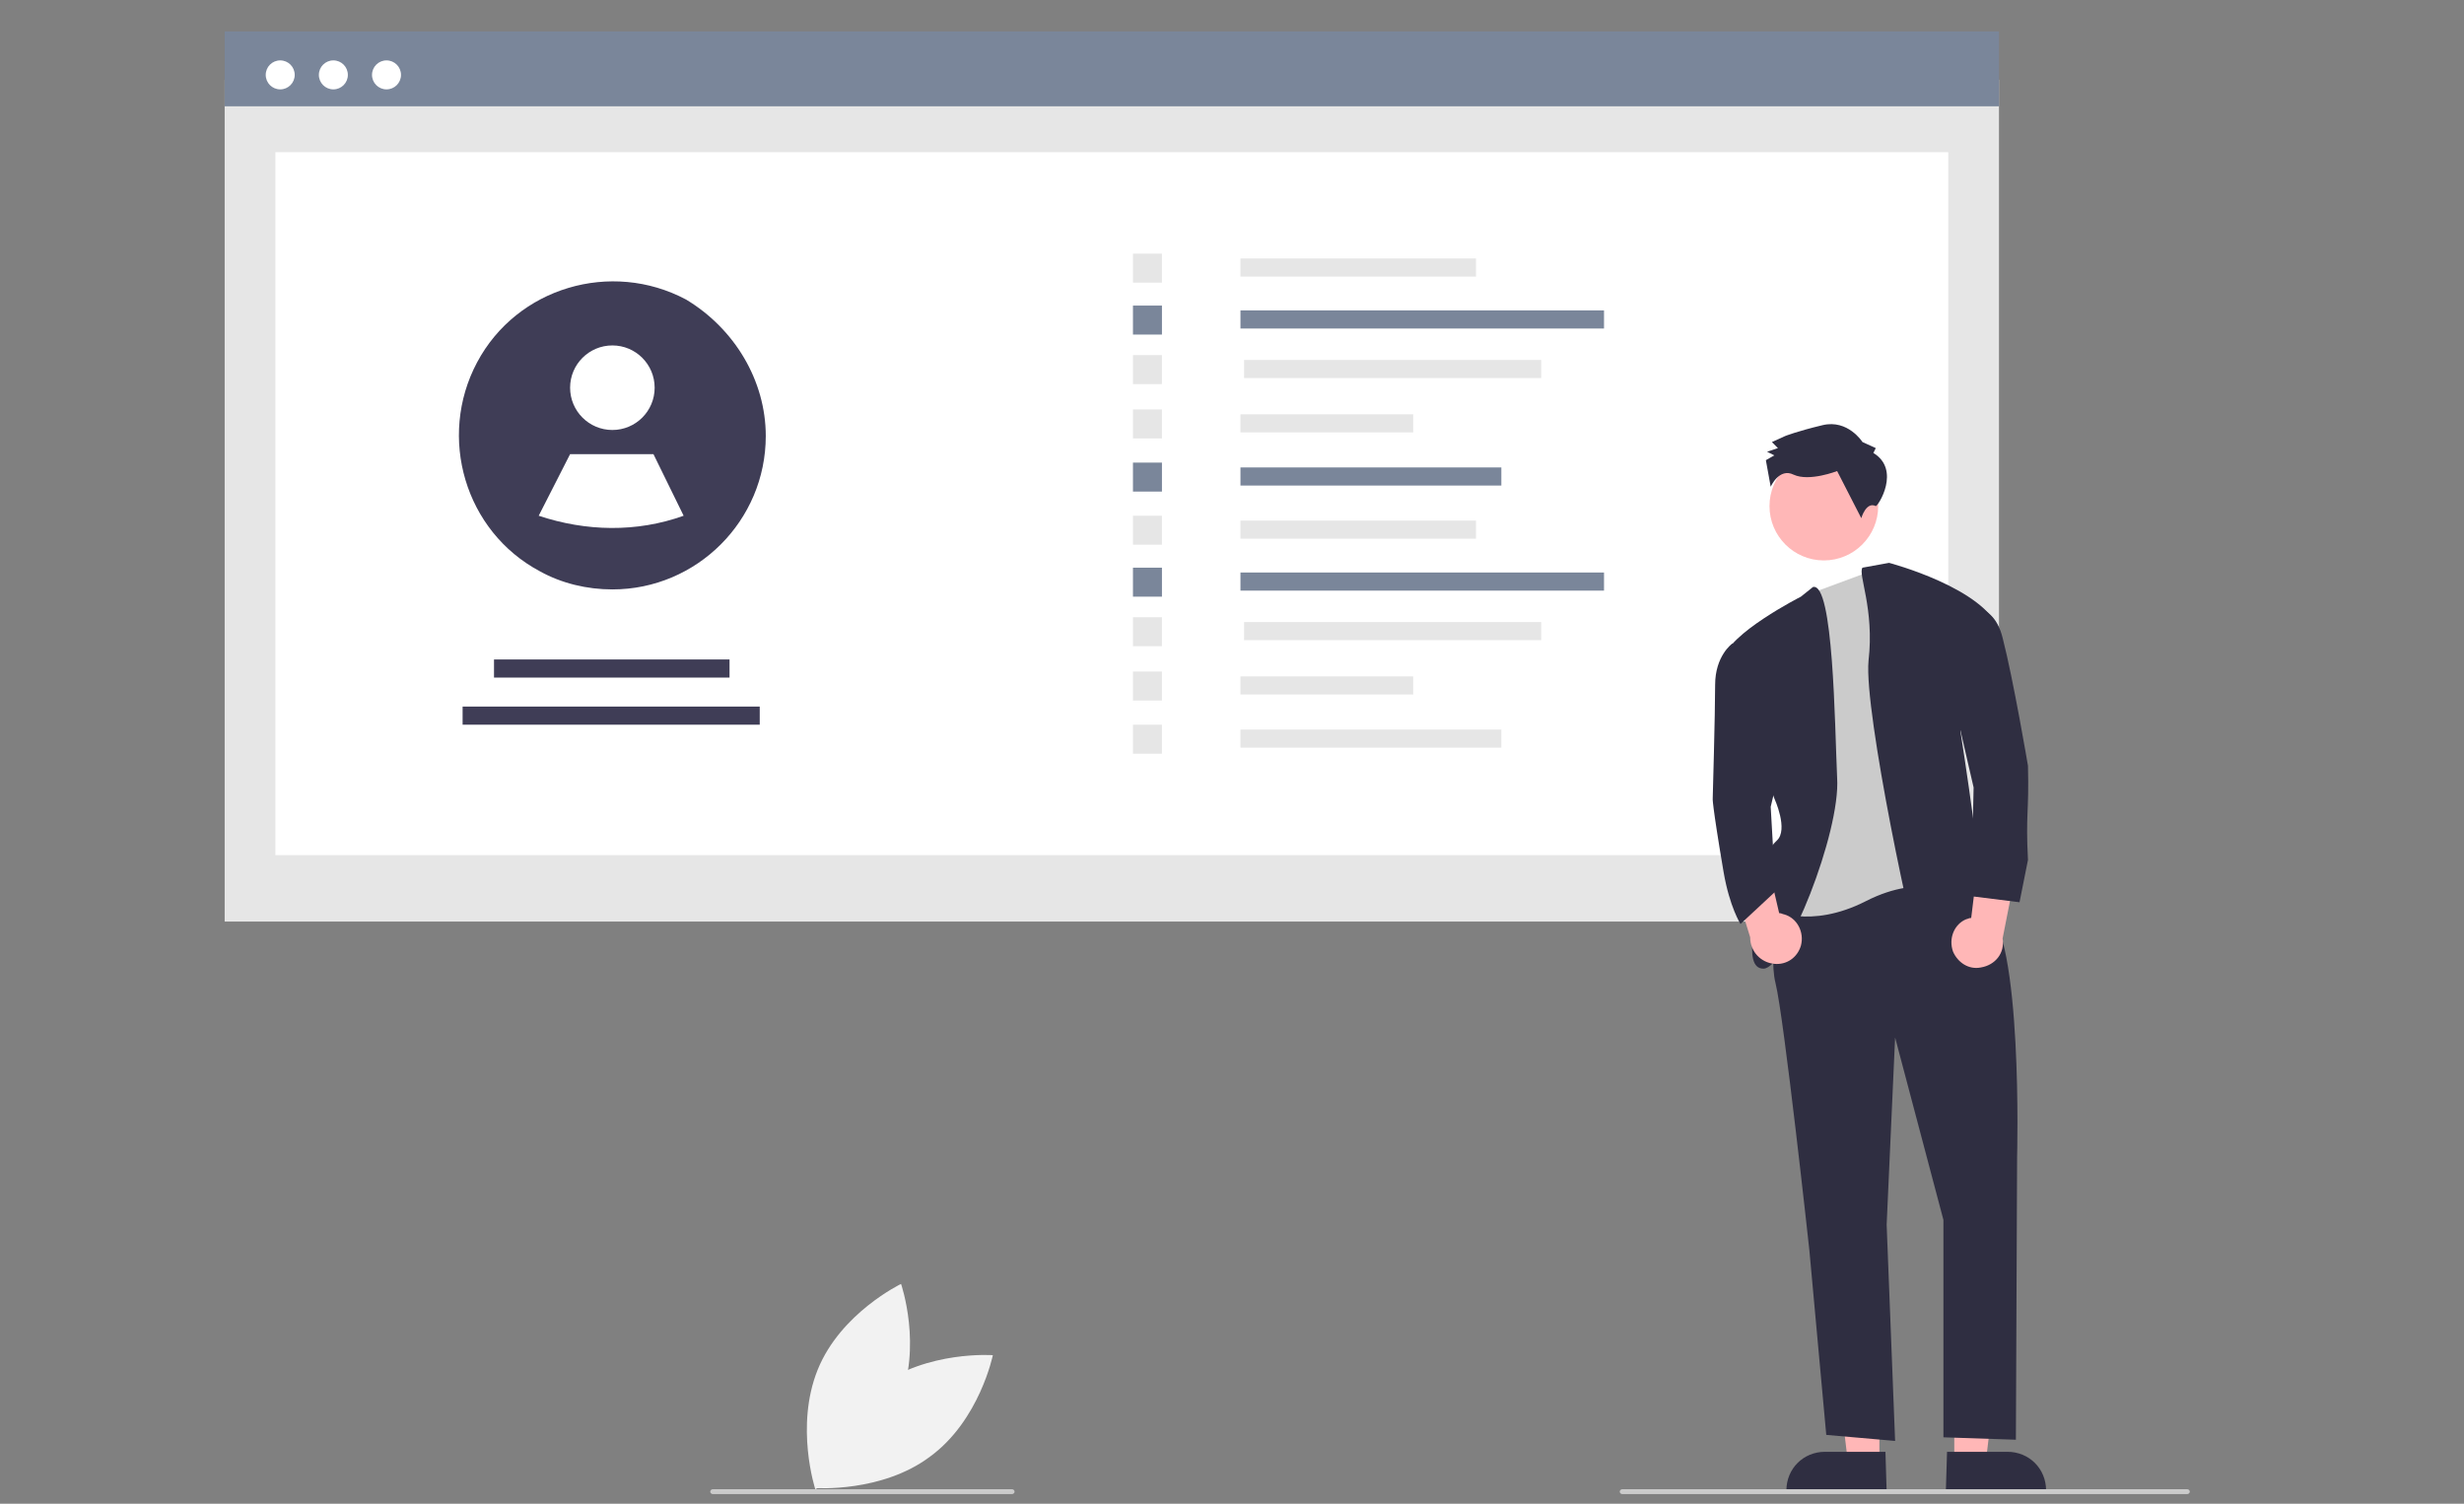 <?xml version="1.0" encoding="utf-8"?>
<!-- Generator: Adobe Illustrator 19.0.0, SVG Export Plug-In . SVG Version: 6.00 Build 0)  -->
<svg version="1.1" id="Layer_1" xmlns="http://www.w3.org/2000/svg" xmlns:xlink="http://www.w3.org/1999/xlink" x="0px" y="0px"
	 viewBox="-1651 1178.5 204 124.5" style="enable-background:new -1651 1178.5 204 124.5;" xml:space="preserve">
<rect x="-1651" y="1178.5" width="204" height="124.5" fill="#808080" stroke="none"/>
<style type="text/css">
	.st0{fill:#E6E6E6;}
	.st1{fill:#FFFFFF;}
	.st2{fill:#7A869A;}
	.st3{fill:#3F3D56;}
	.st4{fill:#FFB7B7;}
	.st5{fill:#2F2E41;}
	.st6{fill:#CBCBCB;}
	.st7{fill:#F2F2F2;}
</style>
<rect id="ab2e16f2-9798-47da-b25d-769524f3c86f" x="-1632.4" y="1185.1" class="st0" width="146.9" height="69.7"/>
<rect id="bf81c03f-68cf-4889-8697-1102f95f97bb" x="-1628.2" y="1191.1" class="st1" width="138.5" height="58.2"/>
<rect id="f065dccc-d150-492a-a09f-a7f3f89523f0" x="-1632.4" y="1181.1" class="st2" width="146.9" height="6.2"/>
<circle id="bdbbf39c-df25-4682-8b85-5a6af4a1bd14" class="st1" cx="-1627.8" cy="1184.7" r="1.2"/>
<circle id="abcd4292-0b1f-4102-9b5e-e8bbd87baabc" class="st1" cx="-1623.4" cy="1184.7" r="1.2"/>
<circle id="a3fb731e-8b3d-41ca-96f2-91600dc0b434" class="st1" cx="-1619" cy="1184.7" r="1.2"/>
<rect x="-1548.3" y="1199.9" class="st0" width="19.5" height="1.5"/>
<rect x="-1548.3" y="1204.2" class="st2" width="30.1" height="1.5"/>
<rect x="-1548" y="1208.3" class="st0" width="24.6" height="1.5"/>
<rect x="-1548.3" y="1212.8" class="st0" width="14.3" height="1.5"/>
<rect x="-1548.3" y="1217.2" class="st2" width="21.6" height="1.5"/>
<rect x="-1557.2" y="1199.5" class="st0" width="2.4" height="2.4"/>
<rect x="-1557.2" y="1203.8" class="st2" width="2.4" height="2.4"/>
<rect x="-1557.2" y="1207.9" class="st0" width="2.4" height="2.4"/>
<rect x="-1557.2" y="1212.4" class="st0" width="2.4" height="2.4"/>
<rect x="-1557.2" y="1216.8" class="st2" width="2.4" height="2.4"/>
<rect x="-1548.3" y="1221.6" class="st0" width="19.5" height="1.5"/>
<rect x="-1548.3" y="1225.9" class="st2" width="30.1" height="1.5"/>
<rect x="-1548" y="1230" class="st0" width="24.6" height="1.5"/>
<rect x="-1548.3" y="1234.5" class="st0" width="14.3" height="1.5"/>
<rect x="-1548.3" y="1238.9" class="st0" width="21.6" height="1.5"/>
<rect x="-1557.2" y="1221.2" class="st0" width="2.4" height="2.4"/>
<rect x="-1557.2" y="1225.5" class="st2" width="2.4" height="2.4"/>
<rect x="-1557.2" y="1229.6" class="st0" width="2.4" height="2.4"/>
<rect x="-1557.2" y="1234.1" class="st0" width="2.4" height="2.4"/>
<rect x="-1557.2" y="1238.5" class="st0" width="2.4" height="2.4"/>
<rect x="-1610.1" y="1233.1" class="st3" width="19.5" height="1.5"/>
<rect x="-1612.7" y="1237" class="st3" width="24.6" height="1.5"/>
<path class="st3" d="M-1587.6,1214.6c0,7-5.7,12.7-12.7,12.7c-2.1,0-4.2-0.5-6-1.5l0,0c-6.2-3.3-8.5-11.1-5.2-17.3
	c3.3-6.2,11.1-8.5,17.3-5.2C-1590.2,1205.7-1587.6,1210-1587.6,1214.6L-1587.6,1214.6z"/>
<circle class="st1" cx="-1600.3" cy="1210.6" r="3.5"/>
<path class="st1" d="M-1594.4,1221.2c-3.9,1.4-8.1,1.3-12,0l0,0l2.6-5.1h6.9L-1594.4,1221.2z"/>
<polygon class="st4" points="-1495.4,1299.6 -1498,1299.6 -1499.2,1289.7 -1495.4,1289.7 "/>
<path class="st5" d="M-1494.8,1302l-8.3,0v-0.1c0-1.8,1.4-3.2,3.2-3.2h0l5,0L-1494.8,1302z"/>
<polygon class="st4" points="-1489.2,1299.6 -1486.6,1299.6 -1485.4,1289.7 -1489.2,1289.7 "/>
<path class="st5" d="M-1489.8,1298.7l5,0h0c1.8,0,3.2,1.4,3.2,3.2v0.1l-8.3,0L-1489.8,1298.7z"/>
<circle class="st4" cx="-1500" cy="1220.4" r="4.5"/>
<path class="st5" d="M-1503.3,1251.2c0,0-1.4,5.9-0.7,8.7c0.7,2.8,2.8,22.1,2.8,22.1l1.4,15.3l5.7,0.5l-0.7-17.9l0.7-15.5l4,15.1v18
	l6,0.2l0.1-23.4c0,0,0.5-18.4-2.6-20.7c-3.1-2.4-3.5-2.8-3.5-2.8L-1503.3,1251.2z"/>
<path class="st6" d="M-1494.8,1225.3l5.4,2.8l0.7,24.5c0,0-3.1-1.9-7.8,0.5c-4.7,2.4-7.8,0.7-7.8,0.7l2.8-10.6l-1.2-14.1l1.7-1.5
	L-1494.8,1225.3z"/>
<path class="st5" d="M-1500.9,1227.1l-1,0.8c0,0-6.1,3.1-6.4,5.2l4.2,11.5c0,0,1.2,2.6,0.2,3.5s-1.9,3.3-1.6,4.5
	c0.2,1.2-1.4,6.1,0.5,6.1c1.9,0,6.4-11.3,6.1-15.8C-1499.1,1238.5-1499.2,1226.7-1500.9,1227.1z"/>
<path class="st5" d="M-1496.8,1225.5l2.2-0.4c0,0,8,2.1,9.2,5.7l-3.3,8.2c0,0,2.4,15.1,1.6,15.1h-0.7c0,0,1.9,1.4,0.7,1.9
	c-1.2,0.5-4,4.2-4.7,2.6c-0.7-1.6-4.9-21.2-4.5-25.4C-1495.8,1228.9-1497.2,1226-1496.8,1225.5z"/>
<path class="st5" d="M-1495.9,1216l0.2-0.4l-1.1-0.5c0,0-1.2-1.9-3.3-1.4s-3.1,0.9-3.1,0.9l-1.1,0.5l0.5,0.5l-0.9,0.3l0.6,0.3
	l-0.7,0.4l0.4,2.2c0,0,0.7-1.6,1.9-1c1.3,0.6,3.6-0.3,3.6-0.3l2,3.9c0,0,0.4-1.4,1.2-1C-1495.5,1220.4-1493.6,1217.4-1495.9,1216z"
	/>
<path class="st4" d="M-1489.3,1257.3c-0.4-1.1,0.1-2.3,1.1-2.7c0.1,0,0.2-0.1,0.4-0.1l0.9-7.4l3,2.5l-1.3,6.6
	c0.2,1.2-0.6,2.2-1.8,2.4C-1488,1258.8-1488.9,1258.2-1489.3,1257.3z"/>
<path class="st4" d="M-1501.9,1256.8c0.3-1.1-0.3-2.3-1.4-2.6c-0.1,0-0.2-0.1-0.4-0.1l-1.7-7.3l-2.7,2.8l2,6.5c0,1.2,0.9,2.1,2,2.2
	C-1503.1,1258.4-1502.2,1257.8-1501.9,1256.8z"/>
<path class="st5" d="M-1489.2,1228.9c0,0,3.1-1.2,4,2.4c0.9,3.5,2.1,10.6,2.1,10.6c0.1,3.9-0.2,3.9,0,7.8l-0.7,3.5l-4-0.5l0.2-9
	l-2.1-9.1L-1489.2,1228.9z"/>
<path class="st5" d="M-1506.1,1231.6l-1.5,0.2c0,0-1.4,1-1.4,3.4c0,2.4-0.2,9.4-0.2,9.4s-0.1,0.2,0.9,6.1c0.5,2.9,1.4,4.3,1.4,4.3
	l2.9-2.7l-0.4-7l0.9-3.8L-1506.1,1231.6z"/>
<path class="st6" d="M-1469.9,1302.2h-46.8c-0.1,0-0.2-0.1-0.2-0.2s0.1-0.2,0.2-0.2h46.8c0.1,0,0.2,0.1,0.2,0.2
	S-1469.8,1302.2-1469.9,1302.2z"/>
<path class="st6" d="M-1567.2,1302.2h-24.8c-0.1,0-0.2-0.1-0.2-0.2s0.1-0.2,0.2-0.2h24.8c0.1,0,0.2,0.1,0.2,0.2
	S-1567.1,1302.2-1567.2,1302.2z"/>
<path class="st7" d="M-1578.3,1293.3c-4.1,3-5.2,8.4-5.2,8.4s5.5,0.4,9.5-2.6c4.1-3,5.2-8.4,5.2-8.4S-1574.2,1290.3-1578.3,1293.3z"
	/>
<path class="st7" d="M-1576.6,1294.7c-2,4.7-6.9,7.1-6.9,7.1s-1.7-5.2,0.2-9.9s6.9-7.1,6.9-7.1S-1574.6,1290-1576.6,1294.7z"/>
</svg>
